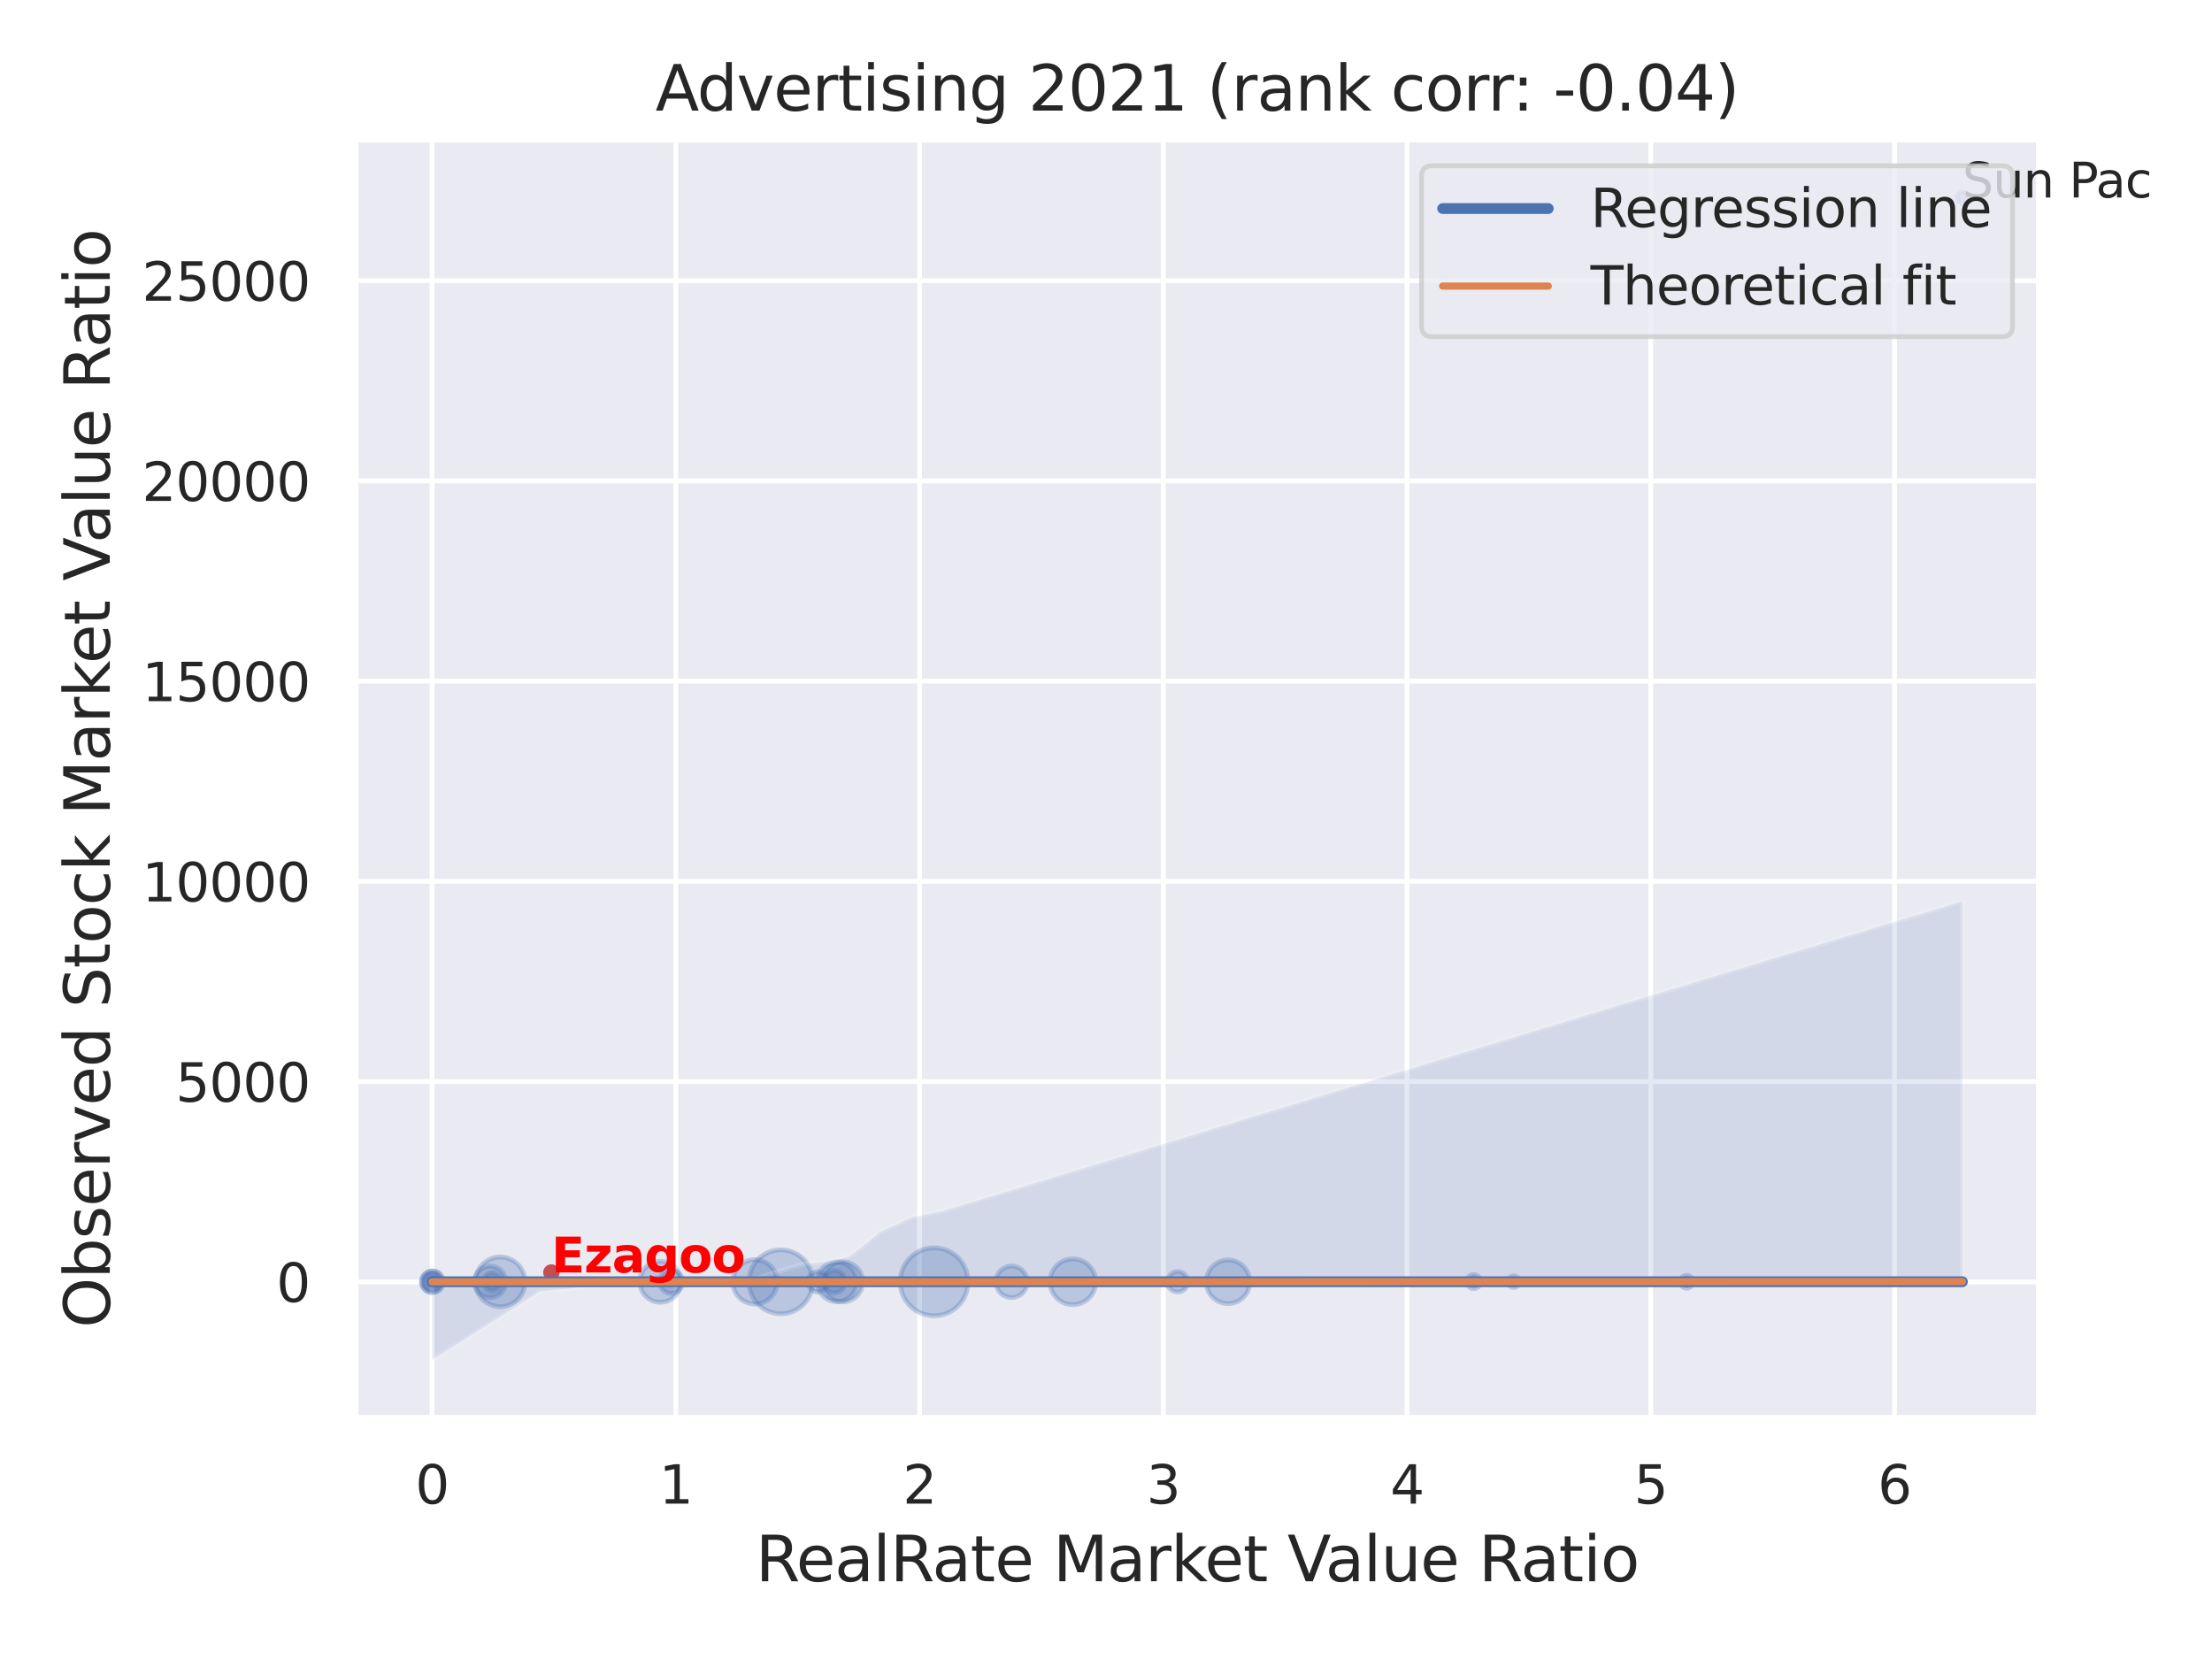 <?xml version="1.0" encoding="utf-8" standalone="no"?>
<!DOCTYPE svg PUBLIC "-//W3C//DTD SVG 1.1//EN"
  "http://www.w3.org/Graphics/SVG/1.1/DTD/svg11.dtd">
<svg xmlns:xlink="http://www.w3.org/1999/xlink" width="460.8pt" height="345.6pt" viewBox="0 0 460.8 345.6" xmlns="http://www.w3.org/2000/svg" version="1.1">
 <defs>
  <style type="text/css">*{stroke-linejoin: round; stroke-linecap: butt}</style>
 </defs>
 <g id="figure_1">
  <g id="patch_1">
   <path d="M 0 345.6 
L 460.8 345.6 
L 460.8 0 
L 0 0 
z
" style="fill: #ffffff"/>
  </g>
  <g id="axes_1">
   <g id="patch_2">
    <path d="M 74.07 295.38 
L 424.743 295.38 
L 424.743 29.04 
L 74.07 29.04 
z
" style="fill: #eaeaf2"/>
   </g>
   <g id="matplotlib.axis_1">
    <g id="xtick_1">
     <g id="line2d_1">
      <path d="M 90.01 295.38 
L 90.01 29.04 
" clip-path="url(#pf85ee53942)" style="fill: none; stroke: #ffffff; stroke-linecap: round"/>
     </g>
     <g id="text_1">
      <!-- 0 -->
      <g style="fill: #262626" transform="translate(86.51 313.238) scale(0.11 -0.11)">
       <defs>
        <path id="DejaVuSans-30" d="M 2034 4250 
Q 1547 4250 1301 3770 
Q 1056 3291 1056 2328 
Q 1056 1369 1301 889 
Q 1547 409 2034 409 
Q 2525 409 2770 889 
Q 3016 1369 3016 2328 
Q 3016 3291 2770 3770 
Q 2525 4250 2034 4250 
z
M 2034 4750 
Q 2819 4750 3233 4129 
Q 3647 3509 3647 2328 
Q 3647 1150 3233 529 
Q 2819 -91 2034 -91 
Q 1250 -91 836 529 
Q 422 1150 422 2328 
Q 422 3509 836 4129 
Q 1250 4750 2034 4750 
z
" transform="scale(0.016)"/>
       </defs>
       <use xlink:href="#DejaVuSans-30"/>
      </g>
     </g>
    </g>
    <g id="xtick_2">
     <g id="line2d_2">
      <path d="M 140.784 295.38 
L 140.784 29.04 
" clip-path="url(#pf85ee53942)" style="fill: none; stroke: #ffffff; stroke-linecap: round"/>
     </g>
     <g id="text_2">
      <!-- 1 -->
      <g style="fill: #262626" transform="translate(137.285 313.238) scale(0.11 -0.11)">
       <defs>
        <path id="DejaVuSans-31" d="M 794 531 
L 1825 531 
L 1825 4091 
L 703 3866 
L 703 4441 
L 1819 4666 
L 2450 4666 
L 2450 531 
L 3481 531 
L 3481 0 
L 794 0 
L 794 531 
z
" transform="scale(0.016)"/>
       </defs>
       <use xlink:href="#DejaVuSans-31"/>
      </g>
     </g>
    </g>
    <g id="xtick_3">
     <g id="line2d_3">
      <path d="M 191.559 295.38 
L 191.559 29.04 
" clip-path="url(#pf85ee53942)" style="fill: none; stroke: #ffffff; stroke-linecap: round"/>
     </g>
     <g id="text_3">
      <!-- 2 -->
      <g style="fill: #262626" transform="translate(188.06 313.238) scale(0.11 -0.11)">
       <defs>
        <path id="DejaVuSans-32" d="M 1228 531 
L 3431 531 
L 3431 0 
L 469 0 
L 469 531 
Q 828 903 1448 1529 
Q 2069 2156 2228 2338 
Q 2531 2678 2651 2914 
Q 2772 3150 2772 3378 
Q 2772 3750 2511 3984 
Q 2250 4219 1831 4219 
Q 1534 4219 1204 4116 
Q 875 4013 500 3803 
L 500 4441 
Q 881 4594 1212 4672 
Q 1544 4750 1819 4750 
Q 2544 4750 2975 4387 
Q 3406 4025 3406 3419 
Q 3406 3131 3298 2873 
Q 3191 2616 2906 2266 
Q 2828 2175 2409 1742 
Q 1991 1309 1228 531 
z
" transform="scale(0.016)"/>
       </defs>
       <use xlink:href="#DejaVuSans-32"/>
      </g>
     </g>
    </g>
    <g id="xtick_4">
     <g id="line2d_4">
      <path d="M 242.334 295.38 
L 242.334 29.04 
" clip-path="url(#pf85ee53942)" style="fill: none; stroke: #ffffff; stroke-linecap: round"/>
     </g>
     <g id="text_4">
      <!-- 3 -->
      <g style="fill: #262626" transform="translate(238.834 313.238) scale(0.11 -0.11)">
       <defs>
        <path id="DejaVuSans-33" d="M 2597 2516 
Q 3050 2419 3304 2112 
Q 3559 1806 3559 1356 
Q 3559 666 3084 287 
Q 2609 -91 1734 -91 
Q 1441 -91 1130 -33 
Q 819 25 488 141 
L 488 750 
Q 750 597 1062 519 
Q 1375 441 1716 441 
Q 2309 441 2620 675 
Q 2931 909 2931 1356 
Q 2931 1769 2642 2001 
Q 2353 2234 1838 2234 
L 1294 2234 
L 1294 2753 
L 1863 2753 
Q 2328 2753 2575 2939 
Q 2822 3125 2822 3475 
Q 2822 3834 2567 4026 
Q 2313 4219 1838 4219 
Q 1578 4219 1281 4162 
Q 984 4106 628 3988 
L 628 4550 
Q 988 4650 1302 4700 
Q 1616 4750 1894 4750 
Q 2613 4750 3031 4423 
Q 3450 4097 3450 3541 
Q 3450 3153 3228 2886 
Q 3006 2619 2597 2516 
z
" transform="scale(0.016)"/>
       </defs>
       <use xlink:href="#DejaVuSans-33"/>
      </g>
     </g>
    </g>
    <g id="xtick_5">
     <g id="line2d_5">
      <path d="M 293.108 295.38 
L 293.108 29.04 
" clip-path="url(#pf85ee53942)" style="fill: none; stroke: #ffffff; stroke-linecap: round"/>
     </g>
     <g id="text_5">
      <!-- 4 -->
      <g style="fill: #262626" transform="translate(289.609 313.238) scale(0.11 -0.11)">
       <defs>
        <path id="DejaVuSans-34" d="M 2419 4116 
L 825 1625 
L 2419 1625 
L 2419 4116 
z
M 2253 4666 
L 3047 4666 
L 3047 1625 
L 3713 1625 
L 3713 1100 
L 3047 1100 
L 3047 0 
L 2419 0 
L 2419 1100 
L 313 1100 
L 313 1709 
L 2253 4666 
z
" transform="scale(0.016)"/>
       </defs>
       <use xlink:href="#DejaVuSans-34"/>
      </g>
     </g>
    </g>
    <g id="xtick_6">
     <g id="line2d_6">
      <path d="M 343.883 295.38 
L 343.883 29.04 
" clip-path="url(#pf85ee53942)" style="fill: none; stroke: #ffffff; stroke-linecap: round"/>
     </g>
     <g id="text_6">
      <!-- 5 -->
      <g style="fill: #262626" transform="translate(340.383 313.238) scale(0.11 -0.11)">
       <defs>
        <path id="DejaVuSans-35" d="M 691 4666 
L 3169 4666 
L 3169 4134 
L 1269 4134 
L 1269 2991 
Q 1406 3038 1543 3061 
Q 1681 3084 1819 3084 
Q 2600 3084 3056 2656 
Q 3513 2228 3513 1497 
Q 3513 744 3044 326 
Q 2575 -91 1722 -91 
Q 1428 -91 1123 -41 
Q 819 9 494 109 
L 494 744 
Q 775 591 1075 516 
Q 1375 441 1709 441 
Q 2250 441 2565 725 
Q 2881 1009 2881 1497 
Q 2881 1984 2565 2268 
Q 2250 2553 1709 2553 
Q 1456 2553 1204 2497 
Q 953 2441 691 2322 
L 691 4666 
z
" transform="scale(0.016)"/>
       </defs>
       <use xlink:href="#DejaVuSans-35"/>
      </g>
     </g>
    </g>
    <g id="xtick_7">
     <g id="line2d_7">
      <path d="M 394.657 295.38 
L 394.657 29.04 
" clip-path="url(#pf85ee53942)" style="fill: none; stroke: #ffffff; stroke-linecap: round"/>
     </g>
     <g id="text_7">
      <!-- 6 -->
      <g style="fill: #262626" transform="translate(391.158 313.238) scale(0.11 -0.11)">
       <defs>
        <path id="DejaVuSans-36" d="M 2113 2584 
Q 1688 2584 1439 2293 
Q 1191 2003 1191 1497 
Q 1191 994 1439 701 
Q 1688 409 2113 409 
Q 2538 409 2786 701 
Q 3034 994 3034 1497 
Q 3034 2003 2786 2293 
Q 2538 2584 2113 2584 
z
M 3366 4563 
L 3366 3988 
Q 3128 4100 2886 4159 
Q 2644 4219 2406 4219 
Q 1781 4219 1451 3797 
Q 1122 3375 1075 2522 
Q 1259 2794 1537 2939 
Q 1816 3084 2150 3084 
Q 2853 3084 3261 2657 
Q 3669 2231 3669 1497 
Q 3669 778 3244 343 
Q 2819 -91 2113 -91 
Q 1303 -91 875 529 
Q 447 1150 447 2328 
Q 447 3434 972 4092 
Q 1497 4750 2381 4750 
Q 2619 4750 2861 4703 
Q 3103 4656 3366 4563 
z
" transform="scale(0.016)"/>
       </defs>
       <use xlink:href="#DejaVuSans-36"/>
      </g>
     </g>
    </g>
    <g id="text_8">
     <!-- RealRate Market Value Ratio -->
     <g style="fill: #262626" transform="translate(157.42 329.404) scale(0.13 -0.13)">
      <defs>
       <path id="DejaVuSans-52" d="M 2841 2188 
Q 3044 2119 3236 1894 
Q 3428 1669 3622 1275 
L 4263 0 
L 3584 0 
L 2988 1197 
Q 2756 1666 2539 1819 
Q 2322 1972 1947 1972 
L 1259 1972 
L 1259 0 
L 628 0 
L 628 4666 
L 2053 4666 
Q 2853 4666 3247 4331 
Q 3641 3997 3641 3322 
Q 3641 2881 3436 2590 
Q 3231 2300 2841 2188 
z
M 1259 4147 
L 1259 2491 
L 2053 2491 
Q 2509 2491 2742 2702 
Q 2975 2913 2975 3322 
Q 2975 3731 2742 3939 
Q 2509 4147 2053 4147 
L 1259 4147 
z
" transform="scale(0.016)"/>
       <path id="DejaVuSans-65" d="M 3597 1894 
L 3597 1613 
L 953 1613 
Q 991 1019 1311 708 
Q 1631 397 2203 397 
Q 2534 397 2845 478 
Q 3156 559 3463 722 
L 3463 178 
Q 3153 47 2828 -22 
Q 2503 -91 2169 -91 
Q 1331 -91 842 396 
Q 353 884 353 1716 
Q 353 2575 817 3079 
Q 1281 3584 2069 3584 
Q 2775 3584 3186 3129 
Q 3597 2675 3597 1894 
z
M 3022 2063 
Q 3016 2534 2758 2815 
Q 2500 3097 2075 3097 
Q 1594 3097 1305 2825 
Q 1016 2553 972 2059 
L 3022 2063 
z
" transform="scale(0.016)"/>
       <path id="DejaVuSans-61" d="M 2194 1759 
Q 1497 1759 1228 1600 
Q 959 1441 959 1056 
Q 959 750 1161 570 
Q 1363 391 1709 391 
Q 2188 391 2477 730 
Q 2766 1069 2766 1631 
L 2766 1759 
L 2194 1759 
z
M 3341 1997 
L 3341 0 
L 2766 0 
L 2766 531 
Q 2569 213 2275 61 
Q 1981 -91 1556 -91 
Q 1019 -91 701 211 
Q 384 513 384 1019 
Q 384 1609 779 1909 
Q 1175 2209 1959 2209 
L 2766 2209 
L 2766 2266 
Q 2766 2663 2505 2880 
Q 2244 3097 1772 3097 
Q 1472 3097 1187 3025 
Q 903 2953 641 2809 
L 641 3341 
Q 956 3463 1253 3523 
Q 1550 3584 1831 3584 
Q 2591 3584 2966 3190 
Q 3341 2797 3341 1997 
z
" transform="scale(0.016)"/>
       <path id="DejaVuSans-6c" d="M 603 4863 
L 1178 4863 
L 1178 0 
L 603 0 
L 603 4863 
z
" transform="scale(0.016)"/>
       <path id="DejaVuSans-74" d="M 1172 4494 
L 1172 3500 
L 2356 3500 
L 2356 3053 
L 1172 3053 
L 1172 1153 
Q 1172 725 1289 603 
Q 1406 481 1766 481 
L 2356 481 
L 2356 0 
L 1766 0 
Q 1100 0 847 248 
Q 594 497 594 1153 
L 594 3053 
L 172 3053 
L 172 3500 
L 594 3500 
L 594 4494 
L 1172 4494 
z
" transform="scale(0.016)"/>
       <path id="DejaVuSans-20" transform="scale(0.016)"/>
       <path id="DejaVuSans-4d" d="M 628 4666 
L 1569 4666 
L 2759 1491 
L 3956 4666 
L 4897 4666 
L 4897 0 
L 4281 0 
L 4281 4097 
L 3078 897 
L 2444 897 
L 1241 4097 
L 1241 0 
L 628 0 
L 628 4666 
z
" transform="scale(0.016)"/>
       <path id="DejaVuSans-72" d="M 2631 2963 
Q 2534 3019 2420 3045 
Q 2306 3072 2169 3072 
Q 1681 3072 1420 2755 
Q 1159 2438 1159 1844 
L 1159 0 
L 581 0 
L 581 3500 
L 1159 3500 
L 1159 2956 
Q 1341 3275 1631 3429 
Q 1922 3584 2338 3584 
Q 2397 3584 2469 3576 
Q 2541 3569 2628 3553 
L 2631 2963 
z
" transform="scale(0.016)"/>
       <path id="DejaVuSans-6b" d="M 581 4863 
L 1159 4863 
L 1159 1991 
L 2875 3500 
L 3609 3500 
L 1753 1863 
L 3688 0 
L 2938 0 
L 1159 1709 
L 1159 0 
L 581 0 
L 581 4863 
z
" transform="scale(0.016)"/>
       <path id="DejaVuSans-56" d="M 1831 0 
L 50 4666 
L 709 4666 
L 2188 738 
L 3669 4666 
L 4325 4666 
L 2547 0 
L 1831 0 
z
" transform="scale(0.016)"/>
       <path id="DejaVuSans-75" d="M 544 1381 
L 544 3500 
L 1119 3500 
L 1119 1403 
Q 1119 906 1312 657 
Q 1506 409 1894 409 
Q 2359 409 2629 706 
Q 2900 1003 2900 1516 
L 2900 3500 
L 3475 3500 
L 3475 0 
L 2900 0 
L 2900 538 
Q 2691 219 2414 64 
Q 2138 -91 1772 -91 
Q 1169 -91 856 284 
Q 544 659 544 1381 
z
M 1991 3584 
L 1991 3584 
z
" transform="scale(0.016)"/>
       <path id="DejaVuSans-69" d="M 603 3500 
L 1178 3500 
L 1178 0 
L 603 0 
L 603 3500 
z
M 603 4863 
L 1178 4863 
L 1178 4134 
L 603 4134 
L 603 4863 
z
" transform="scale(0.016)"/>
       <path id="DejaVuSans-6f" d="M 1959 3097 
Q 1497 3097 1228 2736 
Q 959 2375 959 1747 
Q 959 1119 1226 758 
Q 1494 397 1959 397 
Q 2419 397 2687 759 
Q 2956 1122 2956 1747 
Q 2956 2369 2687 2733 
Q 2419 3097 1959 3097 
z
M 1959 3584 
Q 2709 3584 3137 3096 
Q 3566 2609 3566 1747 
Q 3566 888 3137 398 
Q 2709 -91 1959 -91 
Q 1206 -91 779 398 
Q 353 888 353 1747 
Q 353 2609 779 3096 
Q 1206 3584 1959 3584 
z
" transform="scale(0.016)"/>
      </defs>
      <use xlink:href="#DejaVuSans-52"/>
      <use xlink:href="#DejaVuSans-65" x="64.982"/>
      <use xlink:href="#DejaVuSans-61" x="126.506"/>
      <use xlink:href="#DejaVuSans-6c" x="187.785"/>
      <use xlink:href="#DejaVuSans-52" x="215.568"/>
      <use xlink:href="#DejaVuSans-61" x="282.801"/>
      <use xlink:href="#DejaVuSans-74" x="344.08"/>
      <use xlink:href="#DejaVuSans-65" x="383.289"/>
      <use xlink:href="#DejaVuSans-20" x="444.812"/>
      <use xlink:href="#DejaVuSans-4d" x="476.6"/>
      <use xlink:href="#DejaVuSans-61" x="562.879"/>
      <use xlink:href="#DejaVuSans-72" x="624.158"/>
      <use xlink:href="#DejaVuSans-6b" x="665.271"/>
      <use xlink:href="#DejaVuSans-65" x="719.557"/>
      <use xlink:href="#DejaVuSans-74" x="781.08"/>
      <use xlink:href="#DejaVuSans-20" x="820.289"/>
      <use xlink:href="#DejaVuSans-56" x="852.076"/>
      <use xlink:href="#DejaVuSans-61" x="912.734"/>
      <use xlink:href="#DejaVuSans-6c" x="974.014"/>
      <use xlink:href="#DejaVuSans-75" x="1001.797"/>
      <use xlink:href="#DejaVuSans-65" x="1065.176"/>
      <use xlink:href="#DejaVuSans-20" x="1126.699"/>
      <use xlink:href="#DejaVuSans-52" x="1158.486"/>
      <use xlink:href="#DejaVuSans-61" x="1225.719"/>
      <use xlink:href="#DejaVuSans-74" x="1286.998"/>
      <use xlink:href="#DejaVuSans-69" x="1326.207"/>
      <use xlink:href="#DejaVuSans-6f" x="1353.99"/>
     </g>
    </g>
   </g>
   <g id="matplotlib.axis_2">
    <g id="ytick_1">
     <g id="line2d_8">
      <path d="M 74.07 267.031 
L 424.743 267.031 
" clip-path="url(#pf85ee53942)" style="fill: none; stroke: #ffffff; stroke-linecap: round"/>
     </g>
     <g id="text_9">
      <!-- 0 -->
      <g style="fill: #262626" transform="translate(57.571 271.21) scale(0.11 -0.11)">
       <use xlink:href="#DejaVuSans-30"/>
      </g>
     </g>
    </g>
    <g id="ytick_2">
     <g id="line2d_9">
      <path d="M 74.07 225.317 
L 424.743 225.317 
" clip-path="url(#pf85ee53942)" style="fill: none; stroke: #ffffff; stroke-linecap: round"/>
     </g>
     <g id="text_10">
      <!-- 5000 -->
      <g style="fill: #262626" transform="translate(36.575 229.496) scale(0.11 -0.11)">
       <use xlink:href="#DejaVuSans-35"/>
       <use xlink:href="#DejaVuSans-30" x="63.623"/>
       <use xlink:href="#DejaVuSans-30" x="127.246"/>
       <use xlink:href="#DejaVuSans-30" x="190.869"/>
      </g>
     </g>
    </g>
    <g id="ytick_3">
     <g id="line2d_10">
      <path d="M 74.07 183.603 
L 424.743 183.603 
" clip-path="url(#pf85ee53942)" style="fill: none; stroke: #ffffff; stroke-linecap: round"/>
     </g>
     <g id="text_11">
      <!-- 10000 -->
      <g style="fill: #262626" transform="translate(29.576 187.783) scale(0.11 -0.11)">
       <use xlink:href="#DejaVuSans-31"/>
       <use xlink:href="#DejaVuSans-30" x="63.623"/>
       <use xlink:href="#DejaVuSans-30" x="127.246"/>
       <use xlink:href="#DejaVuSans-30" x="190.869"/>
       <use xlink:href="#DejaVuSans-30" x="254.492"/>
      </g>
     </g>
    </g>
    <g id="ytick_4">
     <g id="line2d_11">
      <path d="M 74.07 141.89 
L 424.743 141.89 
" clip-path="url(#pf85ee53942)" style="fill: none; stroke: #ffffff; stroke-linecap: round"/>
     </g>
     <g id="text_12">
      <!-- 15000 -->
      <g style="fill: #262626" transform="translate(29.576 146.069) scale(0.11 -0.11)">
       <use xlink:href="#DejaVuSans-31"/>
       <use xlink:href="#DejaVuSans-35" x="63.623"/>
       <use xlink:href="#DejaVuSans-30" x="127.246"/>
       <use xlink:href="#DejaVuSans-30" x="190.869"/>
       <use xlink:href="#DejaVuSans-30" x="254.492"/>
      </g>
     </g>
    </g>
    <g id="ytick_5">
     <g id="line2d_12">
      <path d="M 74.07 100.176 
L 424.743 100.176 
" clip-path="url(#pf85ee53942)" style="fill: none; stroke: #ffffff; stroke-linecap: round"/>
     </g>
     <g id="text_13">
      <!-- 20000 -->
      <g style="fill: #262626" transform="translate(29.576 104.355) scale(0.11 -0.11)">
       <use xlink:href="#DejaVuSans-32"/>
       <use xlink:href="#DejaVuSans-30" x="63.623"/>
       <use xlink:href="#DejaVuSans-30" x="127.246"/>
       <use xlink:href="#DejaVuSans-30" x="190.869"/>
       <use xlink:href="#DejaVuSans-30" x="254.492"/>
      </g>
     </g>
    </g>
    <g id="ytick_6">
     <g id="line2d_13">
      <path d="M 74.07 58.462 
L 424.743 58.462 
" clip-path="url(#pf85ee53942)" style="fill: none; stroke: #ffffff; stroke-linecap: round"/>
     </g>
     <g id="text_14">
      <!-- 25000 -->
      <g style="fill: #262626" transform="translate(29.576 62.641) scale(0.11 -0.11)">
       <use xlink:href="#DejaVuSans-32"/>
       <use xlink:href="#DejaVuSans-35" x="63.623"/>
       <use xlink:href="#DejaVuSans-30" x="127.246"/>
       <use xlink:href="#DejaVuSans-30" x="190.869"/>
       <use xlink:href="#DejaVuSans-30" x="254.492"/>
      </g>
     </g>
    </g>
    <g id="text_15">
     <!-- Observed Stock Market Value Ratio -->
     <g style="fill: #262626" transform="translate(22.873 276.612) rotate(-90) scale(0.13 -0.13)">
      <defs>
       <path id="DejaVuSans-4f" d="M 2522 4238 
Q 1834 4238 1429 3725 
Q 1025 3213 1025 2328 
Q 1025 1447 1429 934 
Q 1834 422 2522 422 
Q 3209 422 3611 934 
Q 4013 1447 4013 2328 
Q 4013 3213 3611 3725 
Q 3209 4238 2522 4238 
z
M 2522 4750 
Q 3503 4750 4090 4092 
Q 4678 3434 4678 2328 
Q 4678 1225 4090 567 
Q 3503 -91 2522 -91 
Q 1538 -91 948 565 
Q 359 1222 359 2328 
Q 359 3434 948 4092 
Q 1538 4750 2522 4750 
z
" transform="scale(0.016)"/>
       <path id="DejaVuSans-62" d="M 3116 1747 
Q 3116 2381 2855 2742 
Q 2594 3103 2138 3103 
Q 1681 3103 1420 2742 
Q 1159 2381 1159 1747 
Q 1159 1113 1420 752 
Q 1681 391 2138 391 
Q 2594 391 2855 752 
Q 3116 1113 3116 1747 
z
M 1159 2969 
Q 1341 3281 1617 3432 
Q 1894 3584 2278 3584 
Q 2916 3584 3314 3078 
Q 3713 2572 3713 1747 
Q 3713 922 3314 415 
Q 2916 -91 2278 -91 
Q 1894 -91 1617 61 
Q 1341 213 1159 525 
L 1159 0 
L 581 0 
L 581 4863 
L 1159 4863 
L 1159 2969 
z
" transform="scale(0.016)"/>
       <path id="DejaVuSans-73" d="M 2834 3397 
L 2834 2853 
Q 2591 2978 2328 3040 
Q 2066 3103 1784 3103 
Q 1356 3103 1142 2972 
Q 928 2841 928 2578 
Q 928 2378 1081 2264 
Q 1234 2150 1697 2047 
L 1894 2003 
Q 2506 1872 2764 1633 
Q 3022 1394 3022 966 
Q 3022 478 2636 193 
Q 2250 -91 1575 -91 
Q 1294 -91 989 -36 
Q 684 19 347 128 
L 347 722 
Q 666 556 975 473 
Q 1284 391 1588 391 
Q 1994 391 2212 530 
Q 2431 669 2431 922 
Q 2431 1156 2273 1281 
Q 2116 1406 1581 1522 
L 1381 1569 
Q 847 1681 609 1914 
Q 372 2147 372 2553 
Q 372 3047 722 3315 
Q 1072 3584 1716 3584 
Q 2034 3584 2315 3537 
Q 2597 3491 2834 3397 
z
" transform="scale(0.016)"/>
       <path id="DejaVuSans-76" d="M 191 3500 
L 800 3500 
L 1894 563 
L 2988 3500 
L 3597 3500 
L 2284 0 
L 1503 0 
L 191 3500 
z
" transform="scale(0.016)"/>
       <path id="DejaVuSans-64" d="M 2906 2969 
L 2906 4863 
L 3481 4863 
L 3481 0 
L 2906 0 
L 2906 525 
Q 2725 213 2448 61 
Q 2172 -91 1784 -91 
Q 1150 -91 751 415 
Q 353 922 353 1747 
Q 353 2572 751 3078 
Q 1150 3584 1784 3584 
Q 2172 3584 2448 3432 
Q 2725 3281 2906 2969 
z
M 947 1747 
Q 947 1113 1208 752 
Q 1469 391 1925 391 
Q 2381 391 2643 752 
Q 2906 1113 2906 1747 
Q 2906 2381 2643 2742 
Q 2381 3103 1925 3103 
Q 1469 3103 1208 2742 
Q 947 2381 947 1747 
z
" transform="scale(0.016)"/>
       <path id="DejaVuSans-53" d="M 3425 4513 
L 3425 3897 
Q 3066 4069 2747 4153 
Q 2428 4238 2131 4238 
Q 1616 4238 1336 4038 
Q 1056 3838 1056 3469 
Q 1056 3159 1242 3001 
Q 1428 2844 1947 2747 
L 2328 2669 
Q 3034 2534 3370 2195 
Q 3706 1856 3706 1288 
Q 3706 609 3251 259 
Q 2797 -91 1919 -91 
Q 1588 -91 1214 -16 
Q 841 59 441 206 
L 441 856 
Q 825 641 1194 531 
Q 1563 422 1919 422 
Q 2459 422 2753 634 
Q 3047 847 3047 1241 
Q 3047 1584 2836 1778 
Q 2625 1972 2144 2069 
L 1759 2144 
Q 1053 2284 737 2584 
Q 422 2884 422 3419 
Q 422 4038 858 4394 
Q 1294 4750 2059 4750 
Q 2388 4750 2728 4690 
Q 3069 4631 3425 4513 
z
" transform="scale(0.016)"/>
       <path id="DejaVuSans-63" d="M 3122 3366 
L 3122 2828 
Q 2878 2963 2633 3030 
Q 2388 3097 2138 3097 
Q 1578 3097 1268 2742 
Q 959 2388 959 1747 
Q 959 1106 1268 751 
Q 1578 397 2138 397 
Q 2388 397 2633 464 
Q 2878 531 3122 666 
L 3122 134 
Q 2881 22 2623 -34 
Q 2366 -91 2075 -91 
Q 1284 -91 818 406 
Q 353 903 353 1747 
Q 353 2603 823 3093 
Q 1294 3584 2113 3584 
Q 2378 3584 2631 3529 
Q 2884 3475 3122 3366 
z
" transform="scale(0.016)"/>
      </defs>
      <use xlink:href="#DejaVuSans-4f"/>
      <use xlink:href="#DejaVuSans-62" x="78.711"/>
      <use xlink:href="#DejaVuSans-73" x="142.188"/>
      <use xlink:href="#DejaVuSans-65" x="194.287"/>
      <use xlink:href="#DejaVuSans-72" x="255.811"/>
      <use xlink:href="#DejaVuSans-76" x="296.924"/>
      <use xlink:href="#DejaVuSans-65" x="356.104"/>
      <use xlink:href="#DejaVuSans-64" x="417.627"/>
      <use xlink:href="#DejaVuSans-20" x="481.104"/>
      <use xlink:href="#DejaVuSans-53" x="512.891"/>
      <use xlink:href="#DejaVuSans-74" x="576.367"/>
      <use xlink:href="#DejaVuSans-6f" x="615.576"/>
      <use xlink:href="#DejaVuSans-63" x="676.758"/>
      <use xlink:href="#DejaVuSans-6b" x="731.738"/>
      <use xlink:href="#DejaVuSans-20" x="789.648"/>
      <use xlink:href="#DejaVuSans-4d" x="821.436"/>
      <use xlink:href="#DejaVuSans-61" x="907.715"/>
      <use xlink:href="#DejaVuSans-72" x="968.994"/>
      <use xlink:href="#DejaVuSans-6b" x="1010.107"/>
      <use xlink:href="#DejaVuSans-65" x="1064.393"/>
      <use xlink:href="#DejaVuSans-74" x="1125.916"/>
      <use xlink:href="#DejaVuSans-20" x="1165.125"/>
      <use xlink:href="#DejaVuSans-56" x="1196.912"/>
      <use xlink:href="#DejaVuSans-61" x="1257.57"/>
      <use xlink:href="#DejaVuSans-6c" x="1318.85"/>
      <use xlink:href="#DejaVuSans-75" x="1346.633"/>
      <use xlink:href="#DejaVuSans-65" x="1410.012"/>
      <use xlink:href="#DejaVuSans-20" x="1471.535"/>
      <use xlink:href="#DejaVuSans-52" x="1503.322"/>
      <use xlink:href="#DejaVuSans-61" x="1570.555"/>
      <use xlink:href="#DejaVuSans-74" x="1631.834"/>
      <use xlink:href="#DejaVuSans-69" x="1671.043"/>
      <use xlink:href="#DejaVuSans-6f" x="1698.826"/>
     </g>
    </g>
   </g>
   <g id="PathCollection_1">
    <path d="M 194.591 274.096 
C 196.467 274.096 198.265 273.351 199.591 272.025 
C 200.917 270.699 201.663 268.901 201.663 267.025 
C 201.663 265.15 200.917 263.351 199.591 262.025 
C 198.265 260.699 196.467 259.954 194.591 259.954 
C 192.716 259.954 190.917 260.699 189.591 262.025 
C 188.265 263.351 187.52 265.15 187.52 267.025 
C 187.52 268.901 188.265 270.699 189.591 272.025 
C 190.917 273.351 192.716 274.096 194.591 274.096 
z
" clip-path="url(#pf85ee53942)" style="fill: #4c72b0; fill-opacity: 0.3; stroke: #4c72b0; stroke-opacity: 0.3"/>
    <path d="M 162.661 273.678 
C 164.425 273.678 166.118 272.977 167.366 271.729 
C 168.614 270.482 169.315 268.789 169.315 267.024 
C 169.315 265.26 168.614 263.567 167.366 262.319 
C 166.118 261.072 164.425 260.371 162.661 260.371 
C 160.896 260.371 159.204 261.072 157.956 262.319 
C 156.708 263.567 156.007 265.26 156.007 267.024 
C 156.007 268.789 156.708 270.482 157.956 271.729 
C 159.204 272.977 160.896 273.678 162.661 273.678 
z
" clip-path="url(#pf85ee53942)" style="fill: #4c72b0; fill-opacity: 0.3; stroke: #4c72b0; stroke-opacity: 0.3"/>
    <path d="M 173.811 269.344 
C 174.43 269.344 175.023 269.098 175.46 268.661 
C 175.897 268.224 176.143 267.631 176.143 267.012 
C 176.143 266.394 175.897 265.801 175.46 265.363 
C 175.023 264.926 174.43 264.68 173.811 264.68 
C 173.193 264.68 172.6 264.926 172.162 265.363 
C 171.725 265.801 171.479 266.394 171.479 267.012 
C 171.479 267.631 171.725 268.224 172.162 268.661 
C 172.6 269.098 173.193 269.344 173.811 269.344 
z
" clip-path="url(#pf85ee53942)" style="fill: #4c72b0; fill-opacity: 0.3; stroke: #4c72b0; stroke-opacity: 0.3"/>
    <path d="M 102.566 268.899 
C 103.067 268.899 103.549 268.699 103.904 268.345 
C 104.258 267.99 104.458 267.508 104.458 267.007 
C 104.458 266.505 104.258 266.023 103.904 265.669 
C 103.549 265.314 103.067 265.114 102.566 265.114 
C 102.064 265.114 101.582 265.314 101.228 265.669 
C 100.873 266.023 100.673 266.505 100.673 267.007 
C 100.673 267.508 100.873 267.99 101.228 268.345 
C 101.582 268.699 102.064 268.899 102.566 268.899 
z
" clip-path="url(#pf85ee53942)" style="fill: #4c72b0; fill-opacity: 0.3; stroke: #4c72b0; stroke-opacity: 0.3"/>
    <path d="M 157.284 271.651 
C 158.509 271.651 159.685 271.164 160.552 270.297 
C 161.419 269.43 161.906 268.254 161.906 267.028 
C 161.906 265.803 161.419 264.627 160.552 263.76 
C 159.685 262.893 158.509 262.406 157.284 262.406 
C 156.058 262.406 154.882 262.893 154.015 263.76 
C 153.148 264.627 152.661 265.803 152.661 267.028 
C 152.661 268.254 153.148 269.43 154.015 270.297 
C 154.882 271.164 156.058 271.651 157.284 271.651 
z
" clip-path="url(#pf85ee53942)" style="fill: #4c72b0; fill-opacity: 0.3; stroke: #4c72b0; stroke-opacity: 0.3"/>
    <path d="M 90.01 268.859 
C 90.499 268.859 90.969 268.664 91.315 268.318 
C 91.661 267.972 91.856 267.502 91.856 267.013 
C 91.856 266.523 91.661 266.053 91.315 265.707 
C 90.969 265.361 90.499 265.166 90.01 265.166 
C 89.52 265.166 89.05 265.361 88.704 265.707 
C 88.358 266.053 88.163 266.523 88.163 267.013 
C 88.163 267.502 88.358 267.972 88.704 268.318 
C 89.05 268.664 89.52 268.859 90.01 268.859 
z
" clip-path="url(#pf85ee53942)" style="fill: #4c72b0; fill-opacity: 0.3; stroke: #4c72b0; stroke-opacity: 0.3"/>
    <path d="M 351.356 268.371 
C 351.715 268.371 352.059 268.229 352.313 267.975 
C 352.567 267.721 352.71 267.376 352.71 267.017 
C 352.71 266.658 352.567 266.314 352.313 266.06 
C 352.059 265.806 351.715 265.663 351.356 265.663 
C 350.997 265.663 350.652 265.806 350.398 266.06 
C 350.144 266.314 350.002 266.658 350.002 267.017 
C 350.002 267.376 350.144 267.721 350.398 267.975 
C 350.652 268.229 350.997 268.371 351.356 268.371 
z
" clip-path="url(#pf85ee53942)" style="fill: #4c72b0; fill-opacity: 0.3; stroke: #4c72b0; stroke-opacity: 0.3"/>
    <path d="M 139.813 269.449 
C 140.457 269.449 141.074 269.193 141.53 268.738 
C 141.985 268.283 142.241 267.665 142.241 267.021 
C 142.241 266.377 141.985 265.759 141.53 265.304 
C 141.074 264.849 140.457 264.593 139.813 264.593 
C 139.169 264.593 138.551 264.849 138.096 265.304 
C 137.641 265.759 137.385 266.377 137.385 267.021 
C 137.385 267.665 137.641 268.283 138.096 268.738 
C 138.551 269.193 139.169 269.449 139.813 269.449 
z
" clip-path="url(#pf85ee53942)" style="fill: #4c72b0; fill-opacity: 0.3; stroke: #4c72b0; stroke-opacity: 0.3"/>
    <path d="M 104.207 272.202 
C 105.579 272.202 106.895 271.657 107.865 270.687 
C 108.835 269.717 109.38 268.401 109.38 267.029 
C 109.38 265.657 108.835 264.342 107.865 263.372 
C 106.895 262.402 105.579 261.856 104.207 261.856 
C 102.835 261.856 101.519 262.402 100.549 263.372 
C 99.579 264.342 99.034 265.657 99.034 267.029 
C 99.034 268.401 99.579 269.717 100.549 270.687 
C 101.519 271.657 102.835 272.202 104.207 272.202 
z
" clip-path="url(#pf85ee53942)" style="fill: #4c72b0; fill-opacity: 0.3; stroke: #4c72b0; stroke-opacity: 0.3"/>
    <path d="M 408.803 42.324 
C 409.115 42.324 409.415 42.2 409.636 41.979 
C 409.857 41.758 409.981 41.459 409.981 41.146 
C 409.981 40.834 409.857 40.534 409.636 40.313 
C 409.415 40.092 409.115 39.968 408.803 39.968 
C 408.491 39.968 408.191 40.092 407.97 40.313 
C 407.749 40.534 407.625 40.834 407.625 41.146 
C 407.625 41.459 407.749 41.758 407.97 41.979 
C 408.191 42.2 408.491 42.324 408.803 42.324 
z
" clip-path="url(#pf85ee53942)" style="fill: #4c72b0; fill-opacity: 0.3; stroke: #4c72b0; stroke-opacity: 0.3"/>
    <path d="M 315.314 268.218 
C 315.635 268.218 315.942 268.091 316.169 267.864 
C 316.396 267.638 316.523 267.33 316.523 267.01 
C 316.523 266.689 316.396 266.382 316.169 266.155 
C 315.942 265.928 315.635 265.801 315.314 265.801 
C 314.994 265.801 314.686 265.928 314.459 266.155 
C 314.233 266.382 314.105 266.689 314.105 267.01 
C 314.105 267.33 314.233 267.638 314.459 267.864 
C 314.686 268.091 314.994 268.218 315.314 268.218 
z
" clip-path="url(#pf85ee53942)" style="fill: #4c72b0; fill-opacity: 0.3; stroke: #4c72b0; stroke-opacity: 0.3"/>
    <path d="M 102.107 270.301 
C 102.975 270.301 103.807 269.956 104.421 269.343 
C 105.034 268.729 105.379 267.897 105.379 267.029 
C 105.379 266.162 105.034 265.329 104.421 264.716 
C 103.807 264.102 102.975 263.758 102.107 263.758 
C 101.239 263.758 100.407 264.102 99.794 264.716 
C 99.18 265.329 98.835 266.162 98.835 267.029 
C 98.835 267.897 99.18 268.729 99.794 269.343 
C 100.407 269.956 101.239 270.301 102.107 270.301 
z
" clip-path="url(#pf85ee53942)" style="fill: #4c72b0; fill-opacity: 0.3; stroke: #4c72b0; stroke-opacity: 0.3"/>
    <path d="M 90.116 269.296 
C 90.72 269.296 91.299 269.056 91.726 268.629 
C 92.153 268.202 92.392 267.623 92.392 267.019 
C 92.392 266.415 92.153 265.836 91.726 265.409 
C 91.299 264.982 90.72 264.742 90.116 264.742 
C 89.512 264.742 88.933 264.982 88.506 265.409 
C 88.079 265.836 87.839 266.415 87.839 267.019 
C 87.839 267.623 88.079 268.202 88.506 268.629 
C 88.933 269.056 89.512 269.296 90.116 269.296 
z
" clip-path="url(#pf85ee53942)" style="fill: #4c72b0; fill-opacity: 0.3; stroke: #4c72b0; stroke-opacity: 0.3"/>
    <path d="M 210.74 270.293 
C 211.607 270.293 212.438 269.949 213.051 269.336 
C 213.664 268.723 214.008 267.891 214.008 267.024 
C 214.008 266.157 213.664 265.326 213.051 264.713 
C 212.438 264.1 211.607 263.756 210.74 263.756 
C 209.873 263.756 209.041 264.1 208.428 264.713 
C 207.815 265.326 207.471 266.157 207.471 267.024 
C 207.471 267.891 207.815 268.723 208.428 269.336 
C 209.041 269.949 209.873 270.293 210.74 270.293 
z
" clip-path="url(#pf85ee53942)" style="fill: #4c72b0; fill-opacity: 0.3; stroke: #4c72b0; stroke-opacity: 0.3"/>
    <path d="M 170.386 269.134 
C 170.947 269.134 171.484 268.911 171.881 268.515 
C 172.277 268.119 172.5 267.581 172.5 267.021 
C 172.5 266.46 172.277 265.923 171.881 265.526 
C 171.484 265.13 170.947 264.907 170.386 264.907 
C 169.826 264.907 169.288 265.13 168.892 265.526 
C 168.496 265.923 168.273 266.46 168.273 267.021 
C 168.273 267.581 168.496 268.119 168.892 268.515 
C 169.288 268.911 169.826 269.134 170.386 269.134 
z
" clip-path="url(#pf85ee53942)" style="fill: #4c72b0; fill-opacity: 0.3; stroke: #4c72b0; stroke-opacity: 0.3"/>
    <path d="M 174.356 271.151 
C 175.45 271.151 176.5 270.717 177.274 269.943 
C 178.047 269.169 178.482 268.12 178.482 267.025 
C 178.482 265.931 178.047 264.882 177.274 264.108 
C 176.5 263.334 175.45 262.899 174.356 262.899 
C 173.262 262.899 172.212 263.334 171.438 264.108 
C 170.665 264.882 170.23 265.931 170.23 267.025 
C 170.23 268.12 170.665 269.169 171.438 269.943 
C 172.212 270.717 173.262 271.151 174.356 271.151 
z
" clip-path="url(#pf85ee53942)" style="fill: #4c72b0; fill-opacity: 0.3; stroke: #4c72b0; stroke-opacity: 0.3"/>
    <path d="M 245.331 269.144 
C 245.895 269.144 246.436 268.92 246.835 268.521 
C 247.233 268.123 247.458 267.582 247.458 267.018 
C 247.458 266.454 247.233 265.913 246.835 265.514 
C 246.436 265.116 245.895 264.892 245.331 264.892 
C 244.767 264.892 244.226 265.116 243.828 265.514 
C 243.429 265.913 243.205 266.454 243.205 267.018 
C 243.205 267.582 243.429 268.123 243.828 268.521 
C 244.226 268.92 244.767 269.144 245.331 269.144 
z
" clip-path="url(#pf85ee53942)" style="fill: #4c72b0; fill-opacity: 0.3; stroke: #4c72b0; stroke-opacity: 0.3"/>
    <path d="M 90.01 269.217 
C 90.598 269.217 91.161 268.984 91.577 268.568 
C 91.992 268.152 92.226 267.589 92.226 267.001 
C 92.226 266.414 91.992 265.85 91.577 265.434 
C 91.161 265.019 90.598 264.785 90.01 264.785 
C 89.422 264.785 88.859 265.019 88.443 265.434 
C 88.028 265.85 87.794 266.414 87.794 267.001 
C 87.794 267.589 88.028 268.152 88.443 268.568 
C 88.859 268.984 89.422 269.217 90.01 269.217 
z
" clip-path="url(#pf85ee53942)" style="fill: #4c72b0; fill-opacity: 0.3; stroke: #4c72b0; stroke-opacity: 0.3"/>
    <path d="M 90.01 268.021 
C 90.324 268.021 90.625 267.897 90.847 267.674 
C 91.069 267.452 91.194 267.151 91.194 266.837 
C 91.194 266.523 91.069 266.222 90.847 265.999 
C 90.625 265.777 90.324 265.653 90.01 265.653 
C 89.696 265.653 89.394 265.777 89.172 265.999 
C 88.95 266.222 88.825 266.523 88.825 266.837 
C 88.825 267.151 88.95 267.452 89.172 267.674 
C 89.394 267.897 89.696 268.021 90.01 268.021 
z
" clip-path="url(#pf85ee53942)" style="fill: #4c72b0; fill-opacity: 0.3; stroke: #4c72b0; stroke-opacity: 0.3"/>
    <path d="M 175.553 271.2 
C 176.661 271.2 177.724 270.76 178.508 269.976 
C 179.292 269.192 179.732 268.129 179.732 267.021 
C 179.732 265.913 179.292 264.85 178.508 264.066 
C 177.724 263.282 176.661 262.842 175.553 262.842 
C 174.445 262.842 173.382 263.282 172.598 264.066 
C 171.814 264.85 171.374 265.913 171.374 267.021 
C 171.374 268.129 171.814 269.192 172.598 269.976 
C 173.382 270.76 174.445 271.2 175.553 271.2 
z
" clip-path="url(#pf85ee53942)" style="fill: #4c72b0; fill-opacity: 0.3; stroke: #4c72b0; stroke-opacity: 0.3"/>
    <path d="M 223.499 271.787 
C 224.765 271.787 225.978 271.285 226.872 270.39 
C 227.767 269.496 228.27 268.282 228.27 267.017 
C 228.27 265.752 227.767 264.539 226.872 263.644 
C 225.978 262.75 224.765 262.247 223.499 262.247 
C 222.234 262.247 221.021 262.75 220.126 263.644 
C 219.232 264.539 218.729 265.752 218.729 267.017 
C 218.729 268.282 219.232 269.496 220.126 270.39 
C 221.021 271.285 222.234 271.787 223.499 271.787 
z
" clip-path="url(#pf85ee53942)" style="fill: #4c72b0; fill-opacity: 0.3; stroke: #4c72b0; stroke-opacity: 0.3"/>
    <path d="M 307 268.454 
C 307.389 268.454 307.762 268.299 308.037 268.024 
C 308.312 267.749 308.467 267.376 308.467 266.987 
C 308.467 266.599 308.312 266.225 308.037 265.95 
C 307.762 265.675 307.389 265.521 307 265.521 
C 306.611 265.521 306.238 265.675 305.963 265.95 
C 305.688 266.225 305.534 266.599 305.534 266.987 
C 305.534 267.376 305.688 267.749 305.963 268.024 
C 306.238 268.299 306.611 268.454 307 268.454 
z
" clip-path="url(#pf85ee53942)" style="fill: #4c72b0; fill-opacity: 0.3; stroke: #4c72b0; stroke-opacity: 0.3"/>
    <path d="M 137.552 271.285 
C 138.684 271.285 139.77 270.835 140.571 270.034 
C 141.372 269.233 141.822 268.147 141.822 267.015 
C 141.822 265.882 141.372 264.796 140.571 263.995 
C 139.77 263.194 138.684 262.744 137.552 262.744 
C 136.419 262.744 135.333 263.194 134.532 263.995 
C 133.731 264.796 133.281 265.882 133.281 267.015 
C 133.281 268.147 133.731 269.233 134.532 270.034 
C 135.333 270.835 136.419 271.285 137.552 271.285 
z
" clip-path="url(#pf85ee53942)" style="fill: #4c72b0; fill-opacity: 0.3; stroke: #4c72b0; stroke-opacity: 0.3"/>
    <path d="M 90.397 267.844 
C 90.617 267.844 90.829 267.756 90.985 267.6 
C 91.142 267.444 91.229 267.232 91.229 267.011 
C 91.229 266.79 91.142 266.579 90.985 266.422 
C 90.829 266.266 90.617 266.179 90.397 266.179 
C 90.176 266.179 89.964 266.266 89.808 266.422 
C 89.652 266.579 89.564 266.79 89.564 267.011 
C 89.564 267.232 89.652 267.444 89.808 267.6 
C 89.964 267.756 90.176 267.844 90.397 267.844 
z
" clip-path="url(#pf85ee53942)" style="fill: #4c72b0; fill-opacity: 0.3; stroke: #4c72b0; stroke-opacity: 0.3"/>
    <path d="M 255.825 271.567 
C 257.029 271.567 258.184 271.088 259.036 270.237 
C 259.887 269.385 260.366 268.23 260.366 267.026 
C 260.366 265.821 259.887 264.666 259.036 263.815 
C 258.184 262.963 257.029 262.485 255.825 262.485 
C 254.621 262.485 253.465 262.963 252.614 263.815 
C 251.762 264.666 251.284 265.821 251.284 267.026 
C 251.284 268.23 251.762 269.385 252.614 270.237 
C 253.465 271.088 254.621 271.567 255.825 271.567 
z
" clip-path="url(#pf85ee53942)" style="fill: #4c72b0; fill-opacity: 0.3; stroke: #4c72b0; stroke-opacity: 0.3"/>
    <path d="M 114.851 266.265 
C 115.167 266.265 115.47 266.14 115.693 265.917 
C 115.916 265.694 116.041 265.391 116.041 265.076 
C 116.041 264.76 115.916 264.458 115.693 264.235 
C 115.47 264.012 115.167 263.886 114.851 263.886 
C 114.536 263.886 114.233 264.012 114.01 264.235 
C 113.787 264.458 113.662 264.76 113.662 265.076 
C 113.662 265.391 113.787 265.694 114.01 265.917 
C 114.233 266.14 114.536 266.265 114.851 266.265 
z
" clip-path="url(#pf85ee53942)" style="fill: #4c72b0; fill-opacity: 0.3; stroke: #4c72b0; stroke-opacity: 0.3"/>
   </g>
   <g id="PolyCollection_1">
    <defs>
     <path id="mf92436db52" d="M 90.01 -78.593 
L 90.01 -62.326 
L 93.23 -64.348 
L 96.45 -66.371 
L 99.67 -68.404 
L 102.89 -70.453 
L 106.11 -72.503 
L 109.33 -74.552 
L 112.551 -76.591 
L 115.771 -76.929 
L 118.991 -77.229 
L 122.211 -77.645 
L 125.431 -78.192 
L 128.651 -78.52 
L 131.871 -78.571 
L 135.092 -78.574 
L 138.312 -78.575 
L 141.532 -78.576 
L 144.752 -78.576 
L 147.972 -78.577 
L 151.192 -78.577 
L 154.412 -78.578 
L 157.633 -78.578 
L 160.853 -78.578 
L 164.073 -78.578 
L 167.293 -78.578 
L 170.513 -78.579 
L 173.733 -78.579 
L 176.953 -78.579 
L 180.173 -78.579 
L 183.394 -78.579 
L 186.614 -78.579 
L 189.834 -78.579 
L 193.054 -78.579 
L 196.274 -78.579 
L 199.494 -78.579 
L 202.714 -78.579 
L 205.935 -78.579 
L 209.155 -78.579 
L 212.375 -78.579 
L 215.595 -78.579 
L 218.815 -78.578 
L 222.035 -78.578 
L 225.255 -78.578 
L 228.475 -78.578 
L 231.696 -78.578 
L 234.916 -78.578 
L 238.136 -78.578 
L 241.356 -78.577 
L 244.576 -78.577 
L 247.796 -78.577 
L 251.016 -78.577 
L 254.237 -78.577 
L 257.457 -78.577 
L 260.677 -78.576 
L 263.897 -78.576 
L 267.117 -78.576 
L 270.337 -78.576 
L 273.557 -78.576 
L 276.778 -78.575 
L 279.998 -78.575 
L 283.218 -78.575 
L 286.438 -78.574 
L 289.658 -78.574 
L 292.878 -78.574 
L 296.098 -78.573 
L 299.318 -78.573 
L 302.539 -78.573 
L 305.759 -78.573 
L 308.979 -78.573 
L 312.199 -78.573 
L 315.419 -78.572 
L 318.639 -78.572 
L 321.859 -78.572 
L 325.08 -78.571 
L 328.3 -78.571 
L 331.52 -78.571 
L 334.74 -78.571 
L 337.96 -78.571 
L 341.18 -78.57 
L 344.4 -78.57 
L 347.62 -78.57 
L 350.841 -78.57 
L 354.061 -78.57 
L 357.281 -78.569 
L 360.501 -78.569 
L 363.721 -78.569 
L 366.941 -78.569 
L 370.161 -78.568 
L 373.382 -78.568 
L 376.602 -78.568 
L 379.822 -78.568 
L 383.042 -78.568 
L 386.262 -78.567 
L 389.482 -78.567 
L 392.702 -78.567 
L 395.923 -78.567 
L 399.143 -78.567 
L 402.363 -78.566 
L 405.583 -78.566 
L 408.803 -78.566 
L 408.803 -157.845 
L 408.803 -157.845 
L 405.583 -156.87 
L 402.363 -155.895 
L 399.143 -154.92 
L 395.923 -153.944 
L 392.702 -152.969 
L 389.482 -151.994 
L 386.262 -151.019 
L 383.042 -150.043 
L 379.822 -149.068 
L 376.602 -148.093 
L 373.382 -147.118 
L 370.161 -146.143 
L 366.941 -145.167 
L 363.721 -144.192 
L 360.501 -143.217 
L 357.281 -142.242 
L 354.061 -141.266 
L 350.841 -140.291 
L 347.62 -139.315 
L 344.4 -138.338 
L 341.18 -137.361 
L 337.96 -136.382 
L 334.74 -135.402 
L 331.52 -134.422 
L 328.3 -133.442 
L 325.08 -132.462 
L 321.859 -131.482 
L 318.639 -130.503 
L 315.419 -129.523 
L 312.199 -128.543 
L 308.979 -127.563 
L 305.759 -126.583 
L 302.539 -125.603 
L 299.318 -124.623 
L 296.098 -123.644 
L 292.878 -122.664 
L 289.658 -121.684 
L 286.438 -120.704 
L 283.218 -119.724 
L 279.998 -118.744 
L 276.778 -117.764 
L 273.557 -116.784 
L 270.337 -115.805 
L 267.117 -114.825 
L 263.897 -113.845 
L 260.677 -112.865 
L 257.457 -111.885 
L 254.237 -110.905 
L 251.016 -109.925 
L 247.796 -108.946 
L 244.576 -107.966 
L 241.356 -106.986 
L 238.136 -106.006 
L 234.916 -105.026 
L 231.696 -104.046 
L 228.475 -103.066 
L 225.255 -102.086 
L 222.035 -101.107 
L 218.815 -100.127 
L 215.595 -99.147 
L 212.375 -98.167 
L 209.155 -97.187 
L 205.935 -96.207 
L 202.714 -95.227 
L 199.494 -94.247 
L 196.274 -93.268 
L 193.054 -92.621 
L 189.834 -91.981 
L 186.614 -90.429 
L 183.394 -89.002 
L 180.173 -86.336 
L 176.953 -83.881 
L 173.733 -82.934 
L 170.513 -82.591 
L 167.293 -82.222 
L 164.073 -81.29 
L 160.853 -80.333 
L 157.633 -79.258 
L 154.412 -79.196 
L 151.192 -78.744 
L 147.972 -78.708 
L 144.752 -78.642 
L 141.532 -78.636 
L 138.312 -78.63 
L 135.092 -78.618 
L 131.871 -78.604 
L 128.651 -78.596 
L 125.431 -78.594 
L 122.211 -78.593 
L 118.991 -78.592 
L 115.771 -78.593 
L 112.551 -78.592 
L 109.33 -78.593 
L 106.11 -78.593 
L 102.89 -78.593 
L 99.67 -78.593 
L 96.45 -78.593 
L 93.23 -78.593 
L 90.01 -78.593 
z
" style="stroke: #ffffff; stroke-opacity: 0.15"/>
    </defs>
    <g clip-path="url(#pf85ee53942)">
     <use xlink:href="#mf92436db52" x="0" y="345.6" style="fill: #4c72b0; fill-opacity: 0.15; stroke: #ffffff; stroke-opacity: 0.15"/>
    </g>
   </g>
   <g id="PathCollection_2">
    <defs>
     <path id="m5b4bacce4e" d="M 0 1.19 
C 0.315 1.19 0.618 1.064 0.841 0.841 
C 1.064 0.618 1.19 0.315 1.19 0 
C 1.19 -0.315 1.064 -0.618 0.841 -0.841 
C 0.618 -1.064 0.315 -1.19 0 -1.19 
C -0.315 -1.19 -0.618 -1.064 -0.841 -0.841 
C -1.064 -0.618 -1.19 -0.315 -1.19 0 
C -1.19 0.315 -1.064 0.618 -0.841 0.841 
C -0.618 1.064 -0.315 1.19 0 1.19 
z
" style="stroke: #c44e52"/>
    </defs>
    <g clip-path="url(#pf85ee53942)">
     <use xlink:href="#m5b4bacce4e" x="114.851" y="265.076" style="fill: #c44e52; stroke: #c44e52"/>
    </g>
   </g>
   <g id="line2d_14">
    <path d="M 90.01 267.018 
L 93.23 267.018 
L 96.45 267.018 
L 99.67 267.018 
L 102.89 267.017 
L 106.11 267.017 
L 109.33 267.017 
L 112.551 267.017 
L 115.771 267.017 
L 118.991 267.017 
L 122.211 267.017 
L 125.431 267.017 
L 128.651 267.017 
L 131.871 267.017 
L 135.092 267.016 
L 138.312 267.016 
L 141.532 267.016 
L 144.752 267.016 
L 147.972 267.016 
L 151.192 267.016 
L 154.412 267.016 
L 157.633 267.016 
L 160.853 267.016 
L 164.073 267.016 
L 167.293 267.016 
L 170.513 267.015 
L 173.733 267.015 
L 176.953 267.015 
L 180.173 267.015 
L 183.394 267.015 
L 186.614 267.015 
L 189.834 267.015 
L 193.054 267.015 
L 196.274 267.015 
L 199.494 267.015 
L 202.714 267.014 
L 205.935 267.014 
L 209.155 267.014 
L 212.375 267.014 
L 215.595 267.014 
L 218.815 267.014 
L 222.035 267.014 
L 225.255 267.014 
L 228.475 267.014 
L 231.696 267.014 
L 234.916 267.014 
L 238.136 267.013 
L 241.356 267.013 
L 244.576 267.013 
L 247.796 267.013 
L 251.016 267.013 
L 254.237 267.013 
L 257.457 267.013 
L 260.677 267.013 
L 263.897 267.013 
L 267.117 267.013 
L 270.337 267.012 
L 273.557 267.012 
L 276.778 267.012 
L 279.998 267.012 
L 283.218 267.012 
L 286.438 267.012 
L 289.658 267.012 
L 292.878 267.012 
L 296.098 267.012 
L 299.318 267.012 
L 302.539 267.012 
L 305.759 267.011 
L 308.979 267.011 
L 312.199 267.011 
L 315.419 267.011 
L 318.639 267.011 
L 321.859 267.011 
L 325.08 267.011 
L 328.3 267.011 
L 331.52 267.011 
L 334.74 267.011 
L 337.96 267.01 
L 341.18 267.01 
L 344.4 267.01 
L 347.62 267.01 
L 350.841 267.01 
L 354.061 267.01 
L 357.281 267.01 
L 360.501 267.01 
L 363.721 267.01 
L 366.941 267.01 
L 370.161 267.01 
L 373.382 267.009 
L 376.602 267.009 
L 379.822 267.009 
L 383.042 267.009 
L 386.262 267.009 
L 389.482 267.009 
L 392.702 267.009 
L 395.923 267.009 
L 399.143 267.009 
L 402.363 267.009 
L 405.583 267.008 
L 408.803 267.008 
" clip-path="url(#pf85ee53942)" style="fill: none; stroke: #4c72b0; stroke-width: 2.25; stroke-linecap: round"/>
   </g>
   <g id="line2d_15">
    <path d="M 194.591 267.014 
L 162.661 267.019 
L 173.811 267.017 
L 102.566 267.029 
L 157.284 267.02 
L 90.01 267.031 
L 351.356 266.988 
L 139.813 267.023 
L 104.207 267.029 
L 408.803 266.979 
L 315.314 266.994 
L 102.107 267.029 
L 90.116 267.031 
L 210.74 267.011 
L 170.386 267.018 
L 174.356 267.017 
L 245.331 267.006 
L 90.01 267.031 
L 90.01 267.031 
L 175.553 267.017 
L 223.499 267.009 
L 307 266.995 
L 137.552 267.023 
L 90.397 267.031 
L 255.825 267.004 
L 114.851 267.027 
" clip-path="url(#pf85ee53942)" style="fill: none; stroke: #dd8452; stroke-width: 1.5; stroke-linecap: round"/>
   </g>
   <g id="patch_3">
    <path d="M 74.07 295.38 
L 74.07 29.04 
" style="fill: none; stroke: #ffffff; stroke-width: 1.25; stroke-linejoin: miter; stroke-linecap: square"/>
   </g>
   <g id="patch_4">
    <path d="M 424.743 295.38 
L 424.743 29.04 
" style="fill: none; stroke: #ffffff; stroke-width: 1.25; stroke-linejoin: miter; stroke-linecap: square"/>
   </g>
   <g id="patch_5">
    <path d="M 74.07 295.38 
L 424.743 295.38 
" style="fill: none; stroke: #ffffff; stroke-width: 1.25; stroke-linejoin: miter; stroke-linecap: square"/>
   </g>
   <g id="patch_6">
    <path d="M 74.07 29.04 
L 424.743 29.04 
" style="fill: none; stroke: #ffffff; stroke-width: 1.25; stroke-linejoin: miter; stroke-linecap: square"/>
   </g>
   <g id="text_16">
    <!-- Sun Pac -->
    <g style="fill: #262626" transform="translate(408.803 41.146) scale(0.1 -0.1)">
     <defs>
      <path id="DejaVuSans-6e" d="M 3513 2113 
L 3513 0 
L 2938 0 
L 2938 2094 
Q 2938 2591 2744 2837 
Q 2550 3084 2163 3084 
Q 1697 3084 1428 2787 
Q 1159 2491 1159 1978 
L 1159 0 
L 581 0 
L 581 3500 
L 1159 3500 
L 1159 2956 
Q 1366 3272 1645 3428 
Q 1925 3584 2291 3584 
Q 2894 3584 3203 3211 
Q 3513 2838 3513 2113 
z
" transform="scale(0.016)"/>
      <path id="DejaVuSans-50" d="M 1259 4147 
L 1259 2394 
L 2053 2394 
Q 2494 2394 2734 2622 
Q 2975 2850 2975 3272 
Q 2975 3691 2734 3919 
Q 2494 4147 2053 4147 
L 1259 4147 
z
M 628 4666 
L 2053 4666 
Q 2838 4666 3239 4311 
Q 3641 3956 3641 3272 
Q 3641 2581 3239 2228 
Q 2838 1875 2053 1875 
L 1259 1875 
L 1259 0 
L 628 0 
L 628 4666 
z
" transform="scale(0.016)"/>
     </defs>
     <use xlink:href="#DejaVuSans-53"/>
     <use xlink:href="#DejaVuSans-75" x="63.477"/>
     <use xlink:href="#DejaVuSans-6e" x="126.855"/>
     <use xlink:href="#DejaVuSans-20" x="190.234"/>
     <use xlink:href="#DejaVuSans-50" x="222.021"/>
     <use xlink:href="#DejaVuSans-61" x="277.824"/>
     <use xlink:href="#DejaVuSans-63" x="339.104"/>
    </g>
   </g>
   <g id="text_17">
    <!-- Ezagoo  -->
    <g style="fill: #ff0000" transform="translate(114.851 265.076) scale(0.1 -0.1)">
     <defs>
      <path id="DejaVuSans-Bold-45" d="M 588 4666 
L 3834 4666 
L 3834 3756 
L 1791 3756 
L 1791 2888 
L 3713 2888 
L 3713 1978 
L 1791 1978 
L 1791 909 
L 3903 909 
L 3903 0 
L 588 0 
L 588 4666 
z
" transform="scale(0.016)"/>
      <path id="DejaVuSans-Bold-7a" d="M 366 3500 
L 3419 3500 
L 3419 2719 
L 1575 800 
L 3419 800 
L 3419 0 
L 288 0 
L 288 781 
L 2131 2700 
L 366 2700 
L 366 3500 
z
" transform="scale(0.016)"/>
      <path id="DejaVuSans-Bold-61" d="M 2106 1575 
Q 1756 1575 1579 1456 
Q 1403 1338 1403 1106 
Q 1403 894 1545 773 
Q 1688 653 1941 653 
Q 2256 653 2472 879 
Q 2688 1106 2688 1447 
L 2688 1575 
L 2106 1575 
z
M 3816 1997 
L 3816 0 
L 2688 0 
L 2688 519 
Q 2463 200 2181 54 
Q 1900 -91 1497 -91 
Q 953 -91 614 226 
Q 275 544 275 1050 
Q 275 1666 698 1953 
Q 1122 2241 2028 2241 
L 2688 2241 
L 2688 2328 
Q 2688 2594 2478 2717 
Q 2269 2841 1825 2841 
Q 1466 2841 1156 2769 
Q 847 2697 581 2553 
L 581 3406 
Q 941 3494 1303 3539 
Q 1666 3584 2028 3584 
Q 2975 3584 3395 3211 
Q 3816 2838 3816 1997 
z
" transform="scale(0.016)"/>
      <path id="DejaVuSans-Bold-67" d="M 2919 594 
Q 2688 288 2409 144 
Q 2131 0 1766 0 
Q 1125 0 706 504 
Q 288 1009 288 1791 
Q 288 2575 706 3076 
Q 1125 3578 1766 3578 
Q 2131 3578 2409 3434 
Q 2688 3291 2919 2981 
L 2919 3500 
L 4044 3500 
L 4044 353 
Q 4044 -491 3511 -936 
Q 2978 -1381 1966 -1381 
Q 1638 -1381 1331 -1331 
Q 1025 -1281 716 -1178 
L 716 -306 
Q 1009 -475 1290 -558 
Q 1572 -641 1856 -641 
Q 2406 -641 2662 -400 
Q 2919 -159 2919 353 
L 2919 594 
z
M 2181 2772 
Q 1834 2772 1640 2515 
Q 1447 2259 1447 1791 
Q 1447 1309 1634 1061 
Q 1822 813 2181 813 
Q 2531 813 2725 1069 
Q 2919 1325 2919 1791 
Q 2919 2259 2725 2515 
Q 2531 2772 2181 2772 
z
" transform="scale(0.016)"/>
      <path id="DejaVuSans-Bold-6f" d="M 2203 2784 
Q 1831 2784 1636 2517 
Q 1441 2250 1441 1747 
Q 1441 1244 1636 976 
Q 1831 709 2203 709 
Q 2569 709 2762 976 
Q 2956 1244 2956 1747 
Q 2956 2250 2762 2517 
Q 2569 2784 2203 2784 
z
M 2203 3584 
Q 3106 3584 3614 3096 
Q 4122 2609 4122 1747 
Q 4122 884 3614 396 
Q 3106 -91 2203 -91 
Q 1297 -91 786 396 
Q 275 884 275 1747 
Q 275 2609 786 3096 
Q 1297 3584 2203 3584 
z
" transform="scale(0.016)"/>
      <path id="DejaVuSans-Bold-20" transform="scale(0.016)"/>
     </defs>
     <use xlink:href="#DejaVuSans-Bold-45"/>
     <use xlink:href="#DejaVuSans-Bold-7a" x="68.311"/>
     <use xlink:href="#DejaVuSans-Bold-61" x="126.514"/>
     <use xlink:href="#DejaVuSans-Bold-67" x="193.994"/>
     <use xlink:href="#DejaVuSans-Bold-6f" x="265.576"/>
     <use xlink:href="#DejaVuSans-Bold-6f" x="334.277"/>
     <use xlink:href="#DejaVuSans-Bold-20" x="402.979"/>
    </g>
   </g>
   <g id="text_18">
    <!-- Advertising 2021 (rank corr: -0.04) -->
    <g style="fill: #262626" transform="translate(136.545 23.04) scale(0.13 -0.13)">
     <defs>
      <path id="DejaVuSans-41" d="M 2188 4044 
L 1331 1722 
L 3047 1722 
L 2188 4044 
z
M 1831 4666 
L 2547 4666 
L 4325 0 
L 3669 0 
L 3244 1197 
L 1141 1197 
L 716 0 
L 50 0 
L 1831 4666 
z
" transform="scale(0.016)"/>
      <path id="DejaVuSans-67" d="M 2906 1791 
Q 2906 2416 2648 2759 
Q 2391 3103 1925 3103 
Q 1463 3103 1205 2759 
Q 947 2416 947 1791 
Q 947 1169 1205 825 
Q 1463 481 1925 481 
Q 2391 481 2648 825 
Q 2906 1169 2906 1791 
z
M 3481 434 
Q 3481 -459 3084 -895 
Q 2688 -1331 1869 -1331 
Q 1566 -1331 1297 -1286 
Q 1028 -1241 775 -1147 
L 775 -588 
Q 1028 -725 1275 -790 
Q 1522 -856 1778 -856 
Q 2344 -856 2625 -561 
Q 2906 -266 2906 331 
L 2906 616 
Q 2728 306 2450 153 
Q 2172 0 1784 0 
Q 1141 0 747 490 
Q 353 981 353 1791 
Q 353 2603 747 3093 
Q 1141 3584 1784 3584 
Q 2172 3584 2450 3431 
Q 2728 3278 2906 2969 
L 2906 3500 
L 3481 3500 
L 3481 434 
z
" transform="scale(0.016)"/>
      <path id="DejaVuSans-28" d="M 1984 4856 
Q 1566 4138 1362 3434 
Q 1159 2731 1159 2009 
Q 1159 1288 1364 580 
Q 1569 -128 1984 -844 
L 1484 -844 
Q 1016 -109 783 600 
Q 550 1309 550 2009 
Q 550 2706 781 3412 
Q 1013 4119 1484 4856 
L 1984 4856 
z
" transform="scale(0.016)"/>
      <path id="DejaVuSans-3a" d="M 750 794 
L 1409 794 
L 1409 0 
L 750 0 
L 750 794 
z
M 750 3309 
L 1409 3309 
L 1409 2516 
L 750 2516 
L 750 3309 
z
" transform="scale(0.016)"/>
      <path id="DejaVuSans-2d" d="M 313 2009 
L 1997 2009 
L 1997 1497 
L 313 1497 
L 313 2009 
z
" transform="scale(0.016)"/>
      <path id="DejaVuSans-2e" d="M 684 794 
L 1344 794 
L 1344 0 
L 684 0 
L 684 794 
z
" transform="scale(0.016)"/>
      <path id="DejaVuSans-29" d="M 513 4856 
L 1013 4856 
Q 1481 4119 1714 3412 
Q 1947 2706 1947 2009 
Q 1947 1309 1714 600 
Q 1481 -109 1013 -844 
L 513 -844 
Q 928 -128 1133 580 
Q 1338 1288 1338 2009 
Q 1338 2731 1133 3434 
Q 928 4138 513 4856 
z
" transform="scale(0.016)"/>
     </defs>
     <use xlink:href="#DejaVuSans-41"/>
     <use xlink:href="#DejaVuSans-64" x="66.658"/>
     <use xlink:href="#DejaVuSans-76" x="130.135"/>
     <use xlink:href="#DejaVuSans-65" x="189.314"/>
     <use xlink:href="#DejaVuSans-72" x="250.838"/>
     <use xlink:href="#DejaVuSans-74" x="291.951"/>
     <use xlink:href="#DejaVuSans-69" x="331.16"/>
     <use xlink:href="#DejaVuSans-73" x="358.943"/>
     <use xlink:href="#DejaVuSans-69" x="411.043"/>
     <use xlink:href="#DejaVuSans-6e" x="438.826"/>
     <use xlink:href="#DejaVuSans-67" x="502.205"/>
     <use xlink:href="#DejaVuSans-20" x="565.682"/>
     <use xlink:href="#DejaVuSans-32" x="597.469"/>
     <use xlink:href="#DejaVuSans-30" x="661.092"/>
     <use xlink:href="#DejaVuSans-32" x="724.715"/>
     <use xlink:href="#DejaVuSans-31" x="788.338"/>
     <use xlink:href="#DejaVuSans-20" x="851.961"/>
     <use xlink:href="#DejaVuSans-28" x="883.748"/>
     <use xlink:href="#DejaVuSans-72" x="922.762"/>
     <use xlink:href="#DejaVuSans-61" x="963.875"/>
     <use xlink:href="#DejaVuSans-6e" x="1025.154"/>
     <use xlink:href="#DejaVuSans-6b" x="1088.533"/>
     <use xlink:href="#DejaVuSans-20" x="1146.443"/>
     <use xlink:href="#DejaVuSans-63" x="1178.23"/>
     <use xlink:href="#DejaVuSans-6f" x="1233.211"/>
     <use xlink:href="#DejaVuSans-72" x="1294.393"/>
     <use xlink:href="#DejaVuSans-72" x="1333.756"/>
     <use xlink:href="#DejaVuSans-3a" x="1373.119"/>
     <use xlink:href="#DejaVuSans-20" x="1406.811"/>
     <use xlink:href="#DejaVuSans-2d" x="1438.598"/>
     <use xlink:href="#DejaVuSans-30" x="1474.682"/>
     <use xlink:href="#DejaVuSans-2e" x="1538.305"/>
     <use xlink:href="#DejaVuSans-30" x="1570.092"/>
     <use xlink:href="#DejaVuSans-34" x="1633.715"/>
     <use xlink:href="#DejaVuSans-29" x="1697.338"/>
    </g>
   </g>
   <g id="legend_1">
    <g id="patch_7">
     <path d="M 298.334 70.132 
L 417.043 70.132 
Q 419.243 70.132 419.243 67.932 
L 419.243 36.74 
Q 419.243 34.54 417.043 34.54 
L 298.334 34.54 
Q 296.134 34.54 296.134 36.74 
L 296.134 67.932 
Q 296.134 70.132 298.334 70.132 
z
" style="fill: #eaeaf2; opacity: 0.8; stroke: #cccccc; stroke-linejoin: miter"/>
    </g>
    <g id="line2d_16">
     <path d="M 300.534 43.448 
L 311.534 43.448 
L 322.534 43.448 
" style="fill: none; stroke: #4c72b0; stroke-width: 2.25; stroke-linecap: round"/>
    </g>
    <g id="text_19">
     <!-- Regression line -->
     <g style="fill: #262626" transform="translate(331.334 47.298) scale(0.11 -0.11)">
      <use xlink:href="#DejaVuSans-52"/>
      <use xlink:href="#DejaVuSans-65" x="64.982"/>
      <use xlink:href="#DejaVuSans-67" x="126.506"/>
      <use xlink:href="#DejaVuSans-72" x="189.982"/>
      <use xlink:href="#DejaVuSans-65" x="228.846"/>
      <use xlink:href="#DejaVuSans-73" x="290.369"/>
      <use xlink:href="#DejaVuSans-73" x="342.469"/>
      <use xlink:href="#DejaVuSans-69" x="394.568"/>
      <use xlink:href="#DejaVuSans-6f" x="422.352"/>
      <use xlink:href="#DejaVuSans-6e" x="483.533"/>
      <use xlink:href="#DejaVuSans-20" x="546.912"/>
      <use xlink:href="#DejaVuSans-6c" x="578.699"/>
      <use xlink:href="#DejaVuSans-69" x="606.482"/>
      <use xlink:href="#DejaVuSans-6e" x="634.266"/>
      <use xlink:href="#DejaVuSans-65" x="697.645"/>
     </g>
    </g>
    <g id="line2d_17">
     <path d="M 300.534 59.594 
L 311.534 59.594 
L 322.534 59.594 
" style="fill: none; stroke: #dd8452; stroke-width: 1.5; stroke-linecap: round"/>
    </g>
    <g id="text_20">
     <!-- Theoretical fit -->
     <g style="fill: #262626" transform="translate(331.334 63.444) scale(0.11 -0.11)">
      <defs>
       <path id="DejaVuSans-54" d="M -19 4666 
L 3928 4666 
L 3928 4134 
L 2272 4134 
L 2272 0 
L 1638 0 
L 1638 4134 
L -19 4134 
L -19 4666 
z
" transform="scale(0.016)"/>
       <path id="DejaVuSans-68" d="M 3513 2113 
L 3513 0 
L 2938 0 
L 2938 2094 
Q 2938 2591 2744 2837 
Q 2550 3084 2163 3084 
Q 1697 3084 1428 2787 
Q 1159 2491 1159 1978 
L 1159 0 
L 581 0 
L 581 4863 
L 1159 4863 
L 1159 2956 
Q 1366 3272 1645 3428 
Q 1925 3584 2291 3584 
Q 2894 3584 3203 3211 
Q 3513 2838 3513 2113 
z
" transform="scale(0.016)"/>
       <path id="DejaVuSans-66" d="M 2375 4863 
L 2375 4384 
L 1825 4384 
Q 1516 4384 1395 4259 
Q 1275 4134 1275 3809 
L 1275 3500 
L 2222 3500 
L 2222 3053 
L 1275 3053 
L 1275 0 
L 697 0 
L 697 3053 
L 147 3053 
L 147 3500 
L 697 3500 
L 697 3744 
Q 697 4328 969 4595 
Q 1241 4863 1831 4863 
L 2375 4863 
z
" transform="scale(0.016)"/>
      </defs>
      <use xlink:href="#DejaVuSans-54"/>
      <use xlink:href="#DejaVuSans-68" x="61.084"/>
      <use xlink:href="#DejaVuSans-65" x="124.463"/>
      <use xlink:href="#DejaVuSans-6f" x="185.986"/>
      <use xlink:href="#DejaVuSans-72" x="247.168"/>
      <use xlink:href="#DejaVuSans-65" x="286.031"/>
      <use xlink:href="#DejaVuSans-74" x="347.555"/>
      <use xlink:href="#DejaVuSans-69" x="386.764"/>
      <use xlink:href="#DejaVuSans-63" x="414.547"/>
      <use xlink:href="#DejaVuSans-61" x="469.527"/>
      <use xlink:href="#DejaVuSans-6c" x="530.807"/>
      <use xlink:href="#DejaVuSans-20" x="558.59"/>
      <use xlink:href="#DejaVuSans-66" x="590.377"/>
      <use xlink:href="#DejaVuSans-69" x="625.582"/>
      <use xlink:href="#DejaVuSans-74" x="653.365"/>
     </g>
    </g>
   </g>
  </g>
 </g>
 <defs>
  <clipPath id="pf85ee53942">
   <rect x="74.07" y="29.04" width="350.673" height="266.34"/>
  </clipPath>
 </defs>
</svg>
